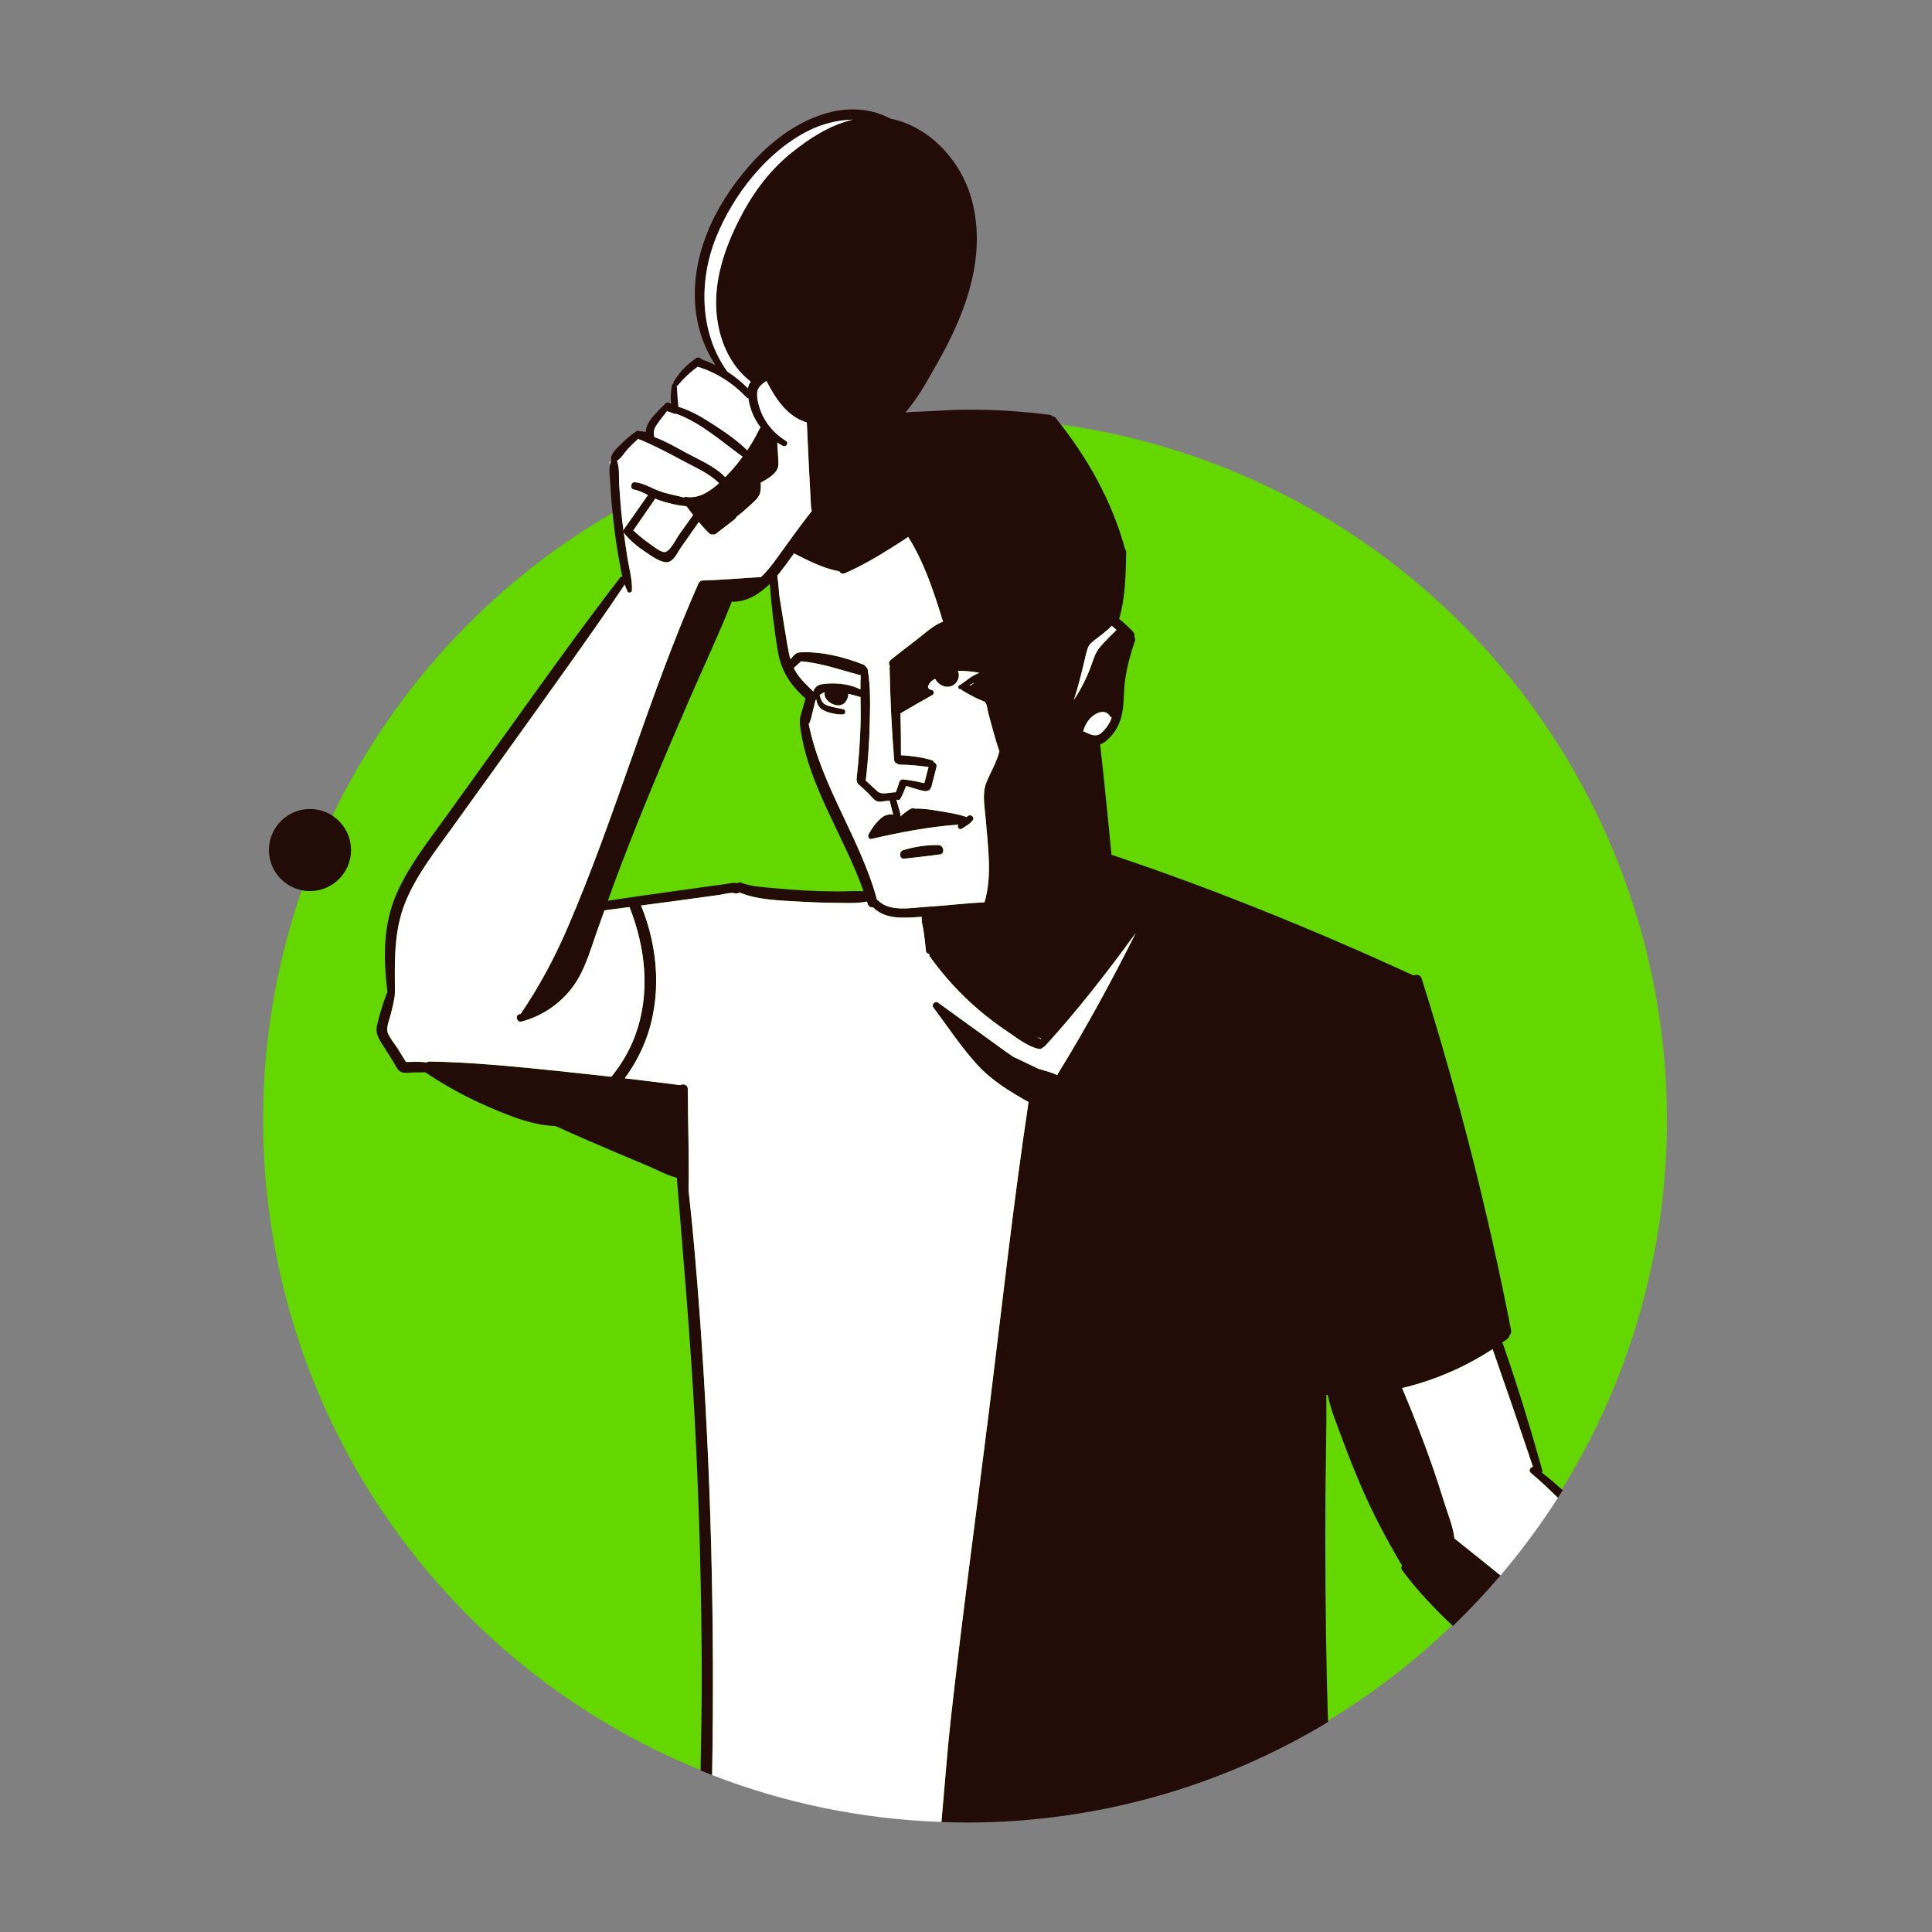 <?xml version="1.0" encoding="utf-8"?>
<!-- Generator: Adobe Illustrator 22.1.0, SVG Export Plug-In . SVG Version: 6.00 Build 0)  -->
<svg version="1.1" xmlns="http://www.w3.org/2000/svg" xmlns:xlink="http://www.w3.org/1999/xlink" x="0px" y="0px"
	 viewBox="22.366 337.079 100 100" enable-background="new 22.366 337.079 100 100" xml:space="preserve">
<rect x="22.366" y="337.079" width="100" height="100" fill="#808080" stroke="none"/>
<g id="background">
	
		<ellipse transform="matrix(0.707 -0.707 0.707 0.707 -258.168 166.887)" fill="#64D700" cx="72.366" cy="395.08" rx="36.336" ry="36.336"/>
</g>
<g id="pattern-1">
	<g>
		<path fill="none" d="M63.769,374.458c-0.021-0.197,0.053-0.382,0.107-0.576c0.061-0.217,0.122-0.435,0.183-0.652
			c-0.747-0.644-1.251-1.404-1.423-2.396c-0.2-1.154-0.333-2.319-0.423-3.486c-0.002-0.021,0.003-0.039,0.008-0.057
			c-0.54,0.532-1.231,0.965-1.978,0.93c-0.686,1.727-1.485,3.414-2.222,5.119c-1.378,3.189-2.734,6.386-3.937,9.645
			c-0.087,0.236-0.168,0.475-0.253,0.712c1.139-0.17,2.28-0.332,3.421-0.491c0.629-0.088,1.258-0.175,1.887-0.262
			c0.274-0.038,0.547-0.075,0.821-0.113c0.114-0.016,0.279-0.063,0.397-0.054c0.082,0.006,0.109,0.005,0.105,0.01
			c0.023-0.002,0.046,0.003,0.069,0.007c0.055-0.039,0.122-0.057,0.198-0.028c0.525,0.204,1.1,0.228,1.656,0.279
			c0.541,0.05,1.082,0.096,1.625,0.125c0.57,0.031,1.14,0.046,1.711,0.048c0.44,0.002,0.898-0.039,1.341-0.01
			c-1.027-2.919-2.945-5.571-3.3-8.686C63.76,374.499,63.764,374.478,63.769,374.458z"/>
		<path fill="none" d="M74.095,375.963c-0.003-0.006-0.007-0.01-0.01-0.017c-0.219-0.641-0.386-1.301-0.566-1.954
			c-0.037-0.135-0.061-0.448-0.151-0.549c-0.07-0.079-0.274-0.138-0.364-0.18c-0.285-0.133-0.565-0.285-0.834-0.449
			c-0.033-0.02-0.055-0.044-0.072-0.07c-0.002,0.001-0.004,0.002-0.006,0.003c-0.112,0.045-0.18-0.134-0.08-0.19
			c0.254-0.143,0.463-0.354,0.72-0.496c0.106-0.059,0.214-0.111,0.324-0.16c-0.371-0.056-0.763-0.115-1.117-0.092
			c0.094,0.155,0.061,0.385-0.029,0.528c-0.293,0.465-0.901,0.331-1.134-0.11c-0.003-0.006-0.003-0.011-0.005-0.016
			c-0.142,0.076-0.276,0.173-0.327,0.307c-0.009,0.023-0.025,0.034-0.04,0.046c-0.011,0.076-0.002,0.134,0.06,0.186
			c0.028,0.024,0.128,0.043,0.165,0.059c0.099,0.043,0.084,0.195,0,0.243c-0.545,0.307-1.085,0.617-1.625,0.933
			c-0.01,0.006-0.02,0.007-0.029,0.01c0.02,0.725,0.027,1.45,0.025,2.175c0.537,0.033,1.069,0.1,1.586,0.253
			c0.074,0.022,0.111,0.068,0.126,0.12c0.085,0.032,0.152,0.114,0.126,0.229c-0.059,0.259-0.13,0.516-0.197,0.774
			c-0.039,0.149-0.058,0.351-0.204,0.442c-0.148,0.092-0.359,0.006-0.507-0.031c-0.224-0.057-0.444-0.125-0.663-0.197
			c-0.083,0.216-0.173,0.431-0.279,0.637c-0.052,0.102-0.15,0.109-0.226,0.067c0.04,0.143,0.08,0.287,0.12,0.43
			c0.038,0.137,0.101,0.283,0.089,0.426c-0.001,0.008-0.006,0.012-0.008,0.019c0.001,0,0.001,0.001,0.002,0.001
			c0.093-0.079,0.187-0.157,0.286-0.229c0.116-0.085,0.246-0.201,0.396-0.197c0.024,0.001,0.046,0.01,0.066,0.02
			c0.435-0.014,0.871,0.058,1.299,0.13c0.463,0.077,0.94,0.15,1.385,0.305c0.031-0.026,0.06-0.053,0.094-0.071
			c0.138-0.075,0.333,0.086,0.23,0.23c-0.134,0.19-0.38,0.323-0.572,0.448c-0.131,0.086-0.279-0.109-0.168-0.215
			c-1.528,0.111-3.016,0.397-4.508,0.741c-0.121,0.028-0.188-0.084-0.163-0.174c-0.001-0.022,0.003-0.046,0.017-0.071
			c0.176-0.319,0.385-0.615,0.667-0.85c0.186-0.156,0.391-0.19,0.603-0.166c-0.025-0.082-0.044-0.168-0.065-0.25
			c-0.037-0.147-0.074-0.295-0.111-0.442c-0.003-0.011-0.001-0.019-0.001-0.029c-0.09,0.01-0.18,0.019-0.269,0.029
			c-0.137,0.016-0.291,0.052-0.421-0.009c-0.166-0.078-0.299-0.279-0.426-0.403c-0.167-0.164-0.34-0.321-0.516-0.475
			c-0.044-0.038-0.061-0.082-0.062-0.125c-0.018-0.034-0.029-0.073-0.024-0.123c0.104-0.936,0.176-1.875,0.205-2.816
			c0.015-0.479,0.004-0.96-0.003-1.44c-0.212-0.056-0.418-0.116-0.626-0.167c-0.019,0.323-0.209,0.628-0.576,0.597
			c-0.299-0.025-0.698-0.303-0.656-0.639c0.002-0.016,0.014-0.024,0.02-0.037c-0.1,0.024-0.19,0.073-0.274,0.147
			c0.029,0.118,0.067,0.233,0.131,0.337c0.083,0.135,0.206,0.182,0.353,0.227c0.245,0.076,0.497,0.105,0.745,0.169
			c0.152,0.039,0.116,0.267-0.036,0.269c-0.33,0.005-0.784-0.082-1.067-0.258c-0.185-0.115-0.267-0.317-0.306-0.525
			c-0.01,0.015-0.024,0.028-0.035,0.043c-0.058,0.237-0.117,0.473-0.175,0.71c-0.046,0.187-0.072,0.374-0.176,0.529
			c0.656,3.237,2.68,5.933,3.534,9.095c0.027,0.011,0.053,0.027,0.078,0.051c0.602,0.593,1.742,0.355,2.498,0.31
			c0.996-0.058,1.992-0.191,2.988-0.231c0.001-0.003,0-0.005,0.001-0.008c0.409-1.374,0.169-2.895,0.061-4.298
			c-0.046-0.603-0.201-1.291,0.026-1.87C73.633,377.042,73.945,376.56,74.095,375.963z M71.014,381.304
			c-0.61,0.087-1.231,0.148-1.843,0.221c-0.261,0.031-0.288-0.368-0.059-0.439c0.568-0.176,1.241-0.286,1.837-0.264
			C71.213,380.831,71.297,381.263,71.014,381.304z"/>
		<path fill="none" d="M73.56,410.081c0.661-5.32,1.243-10.658,2.044-15.959c-0.955-0.535-1.895-1.104-2.642-1.919
			c-0.844-0.922-1.546-1.989-2.292-2.99c-0.105-0.14,0.102-0.342,0.242-0.242c1.079,0.776,2.155,1.558,3.232,2.338
			c0.218,0.158,0.439,0.317,0.665,0.468l1.333,0.633c0.319,0.093,0.639,0.174,0.942,0.313c1.47-2.385,2.812-4.843,4.066-7.348
			c-1.467,2.021-3.005,3.997-4.685,5.841c-0.027,0.03-0.057,0.046-0.086,0.056c-0.058,0.071-0.152,0.117-0.253,0.097
			c-0.558-0.11-1.147-0.583-1.614-0.896c-0.513-0.343-1.008-0.716-1.477-1.116c-0.958-0.816-1.806-1.742-2.539-2.765
			c-0.033-0.046-0.038-0.094-0.029-0.14c-0.083-0.003-0.167-0.06-0.177-0.169c-0.03-0.325-0.065-0.651-0.113-0.974
			c-0.038-0.254-0.123-0.517-0.102-0.775c-0.048,0.003-0.097,0.006-0.145,0.009c-0.812,0.05-1.753,0.134-2.37-0.499
			c-0.115,0.016-0.239-0.033-0.282-0.178c-0.012-0.04-0.026-0.08-0.039-0.12c-0.539,0.107-1.136,0.066-1.68,0.063
			c-0.598-0.004-1.195-0.025-1.792-0.061c-1.017-0.062-2.173-0.077-3.129-0.477c-0.06,0.05-0.136,0.076-0.221,0.05
			c-0.233-0.071-0.571,0.044-0.81,0.077c-0.274,0.038-0.547,0.076-0.821,0.114c-0.575,0.08-1.149,0.158-1.724,0.236
			c-0.505,0.069-1.01,0.133-1.516,0.2c0.906,2.196,1.089,4.771,0.224,7.008c-0.267,0.69-0.628,1.342-1.068,1.936
			c0.959,0.113,1.918,0.23,2.875,0.354c0.146-0.089,0.389-0.025,0.389,0.199c0.007,1.748,0.075,3.497,0.04,5.245
			c0.247,2.188,0.427,4.384,0.587,6.581c0.574,7.88,0.771,15.786,0.633,23.685c3.701,1.437,7.694,2.283,11.867,2.427
			c0.166-1.797,0.292-3.599,0.493-5.394C72.179,420.68,72.901,415.383,73.56,410.081z"/>
		<path fill="none" d="M94.938,418.347c-0.059-0.079-0.046-0.163,0.002-0.227c-0.812-1.372-1.549-2.759-2.174-4.231
			c-0.32-0.752-0.622-1.511-0.903-2.278c-0.276-0.752-0.61-1.538-0.775-2.326c-0.023-0.001-0.046-0.002-0.069-0.004
			c0.018,1.727-0.035,3.456-0.046,5.183c-0.021,3.207,0.003,6.414,0.073,9.621c0.015,0.709,0.041,1.418,0.061,2.127
			c2.341-1.412,4.503-3.085,6.461-4.971C96.613,420.342,95.712,419.388,94.938,418.347z"/>
		<path fill="none" d="M79.338,370.526c0.258-0.29,0.535-0.572,0.817-0.842c-0.079-0.074-0.16-0.146-0.243-0.217
			c-0.277,0.297-0.635,0.537-0.949,0.79c-0.206,0.166-0.269,0.265-0.345,0.525c-0.052,0.178-0.086,0.362-0.129,0.542
			c-0.161,0.67-0.326,1.332-0.54,1.984c0.399-0.59,0.716-1.249,0.944-1.911C79.005,371.07,79.106,370.788,79.338,370.526z"/>
		<path fill="none" d="M79.802,374.474c0.045-0.081,0.073-0.164,0.104-0.247c-0.032-0.017-0.062-0.041-0.086-0.079
			c-0.25-0.387-0.714-0.189-0.979,0.068c-0.208,0.2-0.332,0.451-0.411,0.721c0,0,0.001,0,0.001,0.001
			c0.015,0.004,0.03,0.003,0.046,0.01c0.317,0.14,0.62,0.323,0.914,0.054C79.558,374.849,79.693,374.671,79.802,374.474z"/>
		<path fill="none" d="M101.593,413.31c-0.124-0.105-0.015-0.296,0.117-0.309c-0.679-2.035-1.381-4.065-2.087-6.09
			c-1.434,0.936-3.024,1.622-4.684,2.014c0.538,1.271,1.042,2.556,1.501,3.857c0.244,0.691,0.471,1.388,0.688,2.088
			c0.181,0.584,0.452,1.224,0.52,1.842c0.798,0.632,1.59,1.273,2.383,1.911c1.079-1.267,2.071-2.609,2.971-4.017
			C102.548,414.156,102.08,413.722,101.593,413.31z"/>
		<path fill="none" d="M76.036,390.74c0.062,0.042,0.135,0.075,0.192,0.12c0.026-0.032,0.051-0.065,0.077-0.097l-0.062,0.071
			C76.243,390.835,76.156,390.796,76.036,390.74z"/>
		<path fill="none" d="M72.596,372.561l0.224-0.159c-0.091,0.046-0.182,0.091-0.274,0.136
			C72.563,372.546,72.579,372.554,72.596,372.561z"/>
		<path fill="none" d="M60.009,356.312c0.388,0.245,0.743,0.54,1.073,0.869c0.001-0.006,0-0.012,0-0.018
			c0.015-0.123,0.071-0.229,0.145-0.327c-1.097-0.849-1.653-2.181-1.773-3.548c-0.145-1.647,0.393-3.279,1.119-4.736
			c0.684-1.372,1.549-2.587,2.747-3.556c0.936-0.757,2.002-1.443,3.183-1.726c-0.783,0.023-1.562,0.214-2.268,0.565
			c-2.168,1.078-3.921,3.328-4.81,5.546c-0.888,2.218-0.855,4.919,0.576,6.914C60.005,356.3,60.006,356.306,60.009,356.312z"/>
		<path fill="none" d="M58.219,363.11c-0.003,0-0.005,0.001-0.008,0.001c0.011,0.013,0.023,0.026,0.034,0.039L58.219,363.11z"/>
		<path fill="none" d="M54.671,364.457c0.41-0.576,0.814-1.158,1.22-1.737c0.005-0.007,0.011-0.01,0.016-0.016
			c-0.237-0.122-0.476-0.24-0.732-0.287c-0.214-0.039-0.163-0.4,0.051-0.379c0.452,0.045,0.811,0.284,1.228,0.442
			c0.425,0.161,0.869,0.233,1.306,0.345c0.03-0.022,0.069-0.033,0.114-0.026c0.641,0.101,1.219-0.265,1.708-0.71
			c-0.526-0.529-1.28-0.84-1.926-1.191c-0.697-0.378-1.39-0.739-2.119-1.048c-0.012-0.003-0.026-0.004-0.038-0.007
			c-0.036-0.01-0.063-0.03-0.087-0.053c-0.002-0.001-0.004-0.002-0.006-0.004c-0.186,0.171-0.372,0.343-0.542,0.529
			c-0.176,0.192-0.341,0.477-0.563,0.617c0.144,0.37,0.092,0.894,0.114,1.246c0.038,0.593,0.083,1.186,0.149,1.777
			c0.023,0.208,0.052,0.415,0.08,0.623C54.639,364.538,54.644,364.495,54.671,364.457z"/>
		<path fill="none" d="M57.88,360.516c0.68,0.369,1.48,0.693,2.023,1.262c0.12-0.125,0.236-0.249,0.341-0.365
			c0.2-0.221,0.384-0.455,0.56-0.695c-1.1-0.792-2.157-1.761-3.444-2.224c-0.032,0.011-0.065,0.015-0.097,0.003
			c-0.122-0.048-0.248-0.104-0.376-0.133c-0.168,0.224-0.349,0.442-0.508,0.671c-0.092,0.132-0.174,0.276-0.172,0.442
			c0.001,0.077,0.018,0.15,0.029,0.225C56.809,359.912,57.351,360.228,57.88,360.516z"/>
		<path fill="none" d="M56.475,362.968c-0.068-0.024-0.135-0.056-0.201-0.086c-0.006,0.017-0.01,0.033-0.021,0.05
			c-0.369,0.533-0.74,1.066-1.106,1.601c0.248,0.225,0.497,0.447,0.775,0.639c0.185,0.127,0.617,0.489,0.838,0.482
			c0.281-0.008,0.583-0.654,0.739-0.875c0.247-0.348,0.492-0.697,0.743-1.042c-0.118-0.151-0.234-0.303-0.347-0.456
			C57.417,363.239,56.927,363.126,56.475,362.968z"/>
		<path fill="none" d="M54.953,384.028c-0.433,0.057-0.865,0.117-1.299,0.172c-0.151,0.425-0.308,0.849-0.454,1.276
			c-0.251,0.734-0.483,1.482-0.856,2.166c-0.619,1.135-1.73,1.987-2.982,2.314c-0.25,0.065-0.356-0.325-0.106-0.385
			c0.023-0.005,0.043-0.013,0.066-0.019c0.948-1.395,1.735-2.862,2.404-4.411c2.531-5.855,4.212-12.037,6.797-17.871
			c0.017-0.039,0.041-0.063,0.068-0.081c0.027-0.034,0.069-0.058,0.128-0.06c1.017-0.031,2.024-0.124,3.037-0.18
			c0.311-0.293,0.575-0.634,0.824-0.98c0.595-0.826,1.183-1.651,1.812-2.451c-0.023-0.037-0.039-0.079-0.042-0.131
			c-0.082-1.479-0.16-2.957-0.22-4.438c0,0,0,0,0,0c-1.034-0.31-1.62-1.244-2.093-2.153c-0.23,0.158-0.459,0.336-0.478,0.597
			c-0.023,0.315,0.061,0.649,0.172,0.943c0.243,0.648,0.721,1.207,1.312,1.563c0.17,0.103,0.021,0.344-0.153,0.263
			c-0.105-0.049-0.196-0.115-0.293-0.174c0.015,0.211,0.032,0.421,0.039,0.633c0.007,0.21,0.06,0.499-0.02,0.704
			c-0.125,0.322-0.568,0.572-0.878,0.742c0.016,0.173,0.014,0.34-0.019,0.49c-0.058,0.265-0.261,0.432-0.452,0.609
			c-0.24,0.221-0.479,0.438-0.741,0.633c-0.006,0.005-0.012,0.005-0.018,0.009c-0.041,0.098-0.124,0.16-0.243,0.253
			c-0.285,0.221-0.572,0.44-0.857,0.659c-0.044,0.034-0.092,0.034-0.134,0.017c-0.06,0.023-0.13,0.017-0.193-0.044
			c-0.191-0.186-0.37-0.386-0.544-0.592c-0.305,0.442-0.616,0.879-0.924,1.318c-0.171,0.245-0.383,0.758-0.737,0.764
			c-0.352,0.005-0.8-0.334-1.08-0.518c-0.4-0.262-0.783-0.573-1.089-0.941c-0.027-0.033-0.049-0.075-0.058-0.119
			c0.058,0.435,0.121,0.869,0.187,1.303c0.085,0.56,0.265,1.16,0.241,1.728c-0.005,0.114-0.168,0.173-0.227,0.061
			c-0.059-0.112-0.105-0.234-0.147-0.357c-1.022,1.525-2.085,3.023-3.149,4.519c-1.925,2.707-3.868,5.4-5.807,8.097
			c-0.875,1.217-1.832,2.432-2.401,3.833c-0.611,1.506-0.543,3.098-0.538,4.691c0,0.026-0.006,0.046-0.012,0.066
			c0.006,0.029,0.008,0.062,0.002,0.098c-0.054,0.332-0.131,0.655-0.215,0.98c-0.069,0.268-0.244,0.663-0.139,0.928
			c0.114,0.286,0.364,0.573,0.529,0.836c0.138,0.22,0.274,0.44,0.408,0.662c0.347-0.003,0.723-0.03,1.069,0.024
			c0.007,0,0.014-0.003,0.021-0.002c0.023-0.028,0.058-0.046,0.109-0.046c2.179,0.033,4.357,0.255,6.525,0.474
			c0.198,0.02,0.396,0.044,0.594,0.064c0.121,0.013,0.24,0.026,0.358,0.039c0.651,0.069,1.303,0.137,1.953,0.212
			c0.522-0.637,0.947-1.357,1.232-2.13c0.802-2.178,0.547-4.514-0.284-6.638C54.953,384.039,54.955,384.033,54.953,384.028z"/>
		<path fill="none" d="M63.59,371.53c-0.045,0.041-0.091,0.081-0.136,0.122c0.039,0.081,0.077,0.162,0.127,0.24
			c0.241,0.376,0.572,0.669,0.883,0.983c0.03-0.089,0.066-0.176,0.141-0.242c0.177-0.155,0.451-0.165,0.673-0.176
			c0.539-0.027,1.134,0.057,1.624,0.306c-0.001-0.246,0.003-0.491,0.013-0.736c-0.012-0.002-0.022,0.001-0.034-0.003
			c-1.018-0.27-1.997-0.627-3.055-0.714C63.752,371.388,63.668,371.46,63.59,371.53z"/>
		<path fill="none" d="M65.808,366.645c-0.011,0-0.022,0.003-0.034,0c-0.788-0.142-1.595-0.555-2.31-0.921
			c-0.252,0.357-0.508,0.71-0.777,1.051c-0.027,0.034-0.059,0.069-0.087,0.103c0.047,0.325,0.079,0.656,0.099,0.989
			c0.138,0.87,0.275,1.74,0.424,2.608c0.042,0.247,0.088,0.492,0.157,0.729c0.1-0.111,0.195-0.244,0.324-0.32
			c0.033-0.019,0.066-0.026,0.099-0.028c0.018-0.005,0.033-0.012,0.054-0.013c1.115-0.06,2.242,0.224,3.279,0.623
			c0.079,0.031,0.131,0.083,0.162,0.144c0.039,0.019,0.07,0.054,0.08,0.112c0.159,0.911,0.129,1.869,0.108,2.79
			c-0.022,0.969-0.088,1.935-0.198,2.897c-0.003,0.023-0.012,0.041-0.019,0.06c0.211,0.189,0.41,0.39,0.624,0.573
			c0.236,0.201,0.631,0.036,0.937,0.043c0.071-0.169,0.132-0.34,0.18-0.518c0.018-0.067,0.075-0.127,0.143-0.143
			c0.009-0.002,0.018-0.004,0.027-0.006c0.036-0.008,0.072-0.002,0.106,0.013c0.014-0.001,0.028-0.004,0.043-0.001
			c0.194,0.028,0.386,0.058,0.578,0.097c0.095,0.019,0.191,0.04,0.286,0.062c0.026,0.006,0.082,0.011,0.118,0.02
			c0.008-0.054,0.043-0.147,0.049-0.173c0.023-0.092,0.046-0.184,0.069-0.277c0.032-0.128,0.065-0.255,0.099-0.382
			c-0.492-0.066-0.983-0.12-1.481-0.122c-0.067,0-0.117-0.026-0.155-0.062c-0.07-0.016-0.133-0.07-0.141-0.163
			c-0.131-1.59-0.206-3.187-0.239-4.782c-0.001-0.037,0.006-0.07,0.017-0.097c-0.066-0.101-0.071-0.23,0.055-0.33
			c0.426-0.339,0.855-0.673,1.289-1.002c0.398-0.301,0.818-0.707,1.276-0.911c0.043-0.019,0.087-0.033,0.132-0.045
			c-0.461-1.504-0.964-3.057-1.805-4.393c-0.327,0.221-0.662,0.43-0.986,0.634c-0.741,0.466-1.499,0.896-2.301,1.247
			C65.963,366.81,65.85,366.74,65.808,366.645z"/>
		<path fill="none" d="M57.479,358.133c0.649,0.198,1.241,0.549,1.811,0.92c0.602,0.391,1.234,0.821,1.753,1.334
			c0.239-0.357,0.452-0.732,0.642-1.119c0.014-0.028,0.031-0.048,0.05-0.064c-0.183-0.245-0.343-0.511-0.453-0.809
			c-0.079-0.213-0.145-0.459-0.181-0.705c-0.038-0.005-0.077-0.019-0.111-0.055c-0.695-0.732-1.545-1.275-2.511-1.571
			c-0.115,0.083-0.227,0.169-0.335,0.261c-0.245,0.208-0.475,0.438-0.678,0.687c-0.02,0.025-0.045,0.036-0.07,0.041
			c0.027,0.213,0.028,0.427,0.044,0.641C57.45,357.841,57.477,357.987,57.479,358.133z"/>
		<path fill="#230B07" d="M70.948,380.821c-0.596-0.022-1.269,0.089-1.837,0.264c-0.228,0.071-0.201,0.47,0.059,0.439
			c0.613-0.073,1.233-0.133,1.843-0.221C71.297,381.263,71.213,380.831,70.948,380.821z"/>
		<path fill="#230B07" d="M102.188,413.159c-0.61-2.182-1.272-4.336-2.015-6.478c-0.014-0.042-0.036-0.075-0.061-0.104
			c0.091-0.064,0.182-0.127,0.271-0.193c0.071-0.053,0.107-0.123,0.12-0.194c0.06-0.065,0.097-0.153,0.076-0.262
			c-1.199-6.145-2.743-12.219-4.625-18.19c-0.067-0.211-0.286-0.244-0.438-0.166c-0.013-0.009-0.022-0.021-0.039-0.029
			c-5.073-2.326-10.257-4.438-15.549-6.211c-0.011-0.004-0.02-0.002-0.031-0.004c-0.044-0.459-0.089-0.918-0.134-1.378
			c-0.142-1.448-0.289-2.896-0.456-4.342c0.091-0.03,0.183-0.075,0.279-0.153c0.399-0.321,0.684-0.761,0.816-1.256
			c0.167-0.627,0.109-1.302,0.203-1.943c0.1-0.689,0.282-1.364,0.51-2.021c0.026-0.076,0.003-0.134-0.04-0.172
			c0.032-0.098,0.012-0.203-0.061-0.281c-0.224-0.242-0.466-0.463-0.722-0.67c0.327-1.09,0.342-2.321,0.366-3.443
			c0.001-0.066-0.022-0.115-0.054-0.154c-0.677-2.497-1.978-4.804-3.599-6.807c-0.048-0.06-0.105-0.083-0.161-0.082
			c-0.041-0.039-0.094-0.07-0.17-0.08c-1.391-0.172-2.785-0.271-4.187-0.263c-0.701,0.004-1.399,0.04-2.099,0.084
			c-0.387,0.024-0.772,0.021-1.153,0.059c0.654-0.754,1.151-1.68,1.628-2.516c1.456-2.547,2.595-5.513,1.807-8.471
			c-0.534-2.003-2.167-3.811-4.21-4.219c-2.472-1.295-5.259,0.245-6.988,2.086c-1.83,1.948-3.227,4.514-3.138,7.251
			c0.04,1.243,0.396,2.397,1.062,3.418c-0.233-0.114-0.474-0.214-0.721-0.302c-0.072-0.135-0.312-0.116-0.375,0.049
			c0.035-0.093-0.1,0.04-0.113,0.05c-0.053,0.041-0.106,0.082-0.157,0.125c-0.105,0.088-0.203,0.182-0.297,0.281
			c-0.19,0.201-0.349,0.424-0.495,0.658c-0.021,0.034-0.024,0.069-0.015,0.102c-0.033,0.01-0.062,0.031-0.073,0.079
			c-0.061,0.282-0.091,0.647-0.041,0.967c-0.001-0.001-0.003-0.002-0.005-0.003c-0.111-0.094-0.28-0.087-0.358,0.046
			c-0.007,0.012-0.007,0.026-0.011,0.039c-0.027,0.006-0.054,0.018-0.076,0.042c-0.283,0.305-0.665,0.639-0.813,1.039
			c-0.034,0.093-0.054,0.194-0.058,0.293c-0.053-0.016-0.106-0.027-0.159-0.033c-0.022-0.006-0.045-0.009-0.068-0.008
			c-0.001,0-0.001,0-0.002,0c0,0,0,0,0,0c-0.013,0-0.025,0-0.038,0.003c-0.008,0.002-0.015,0.003-0.023,0.005
			c-0.004,0.001-0.007,0.003-0.011,0.005c-0.052-0.042-0.122-0.057-0.189-0.01c-0.263,0.186-0.507,0.388-0.737,0.614
			c-0.2,0.197-0.497,0.449-0.565,0.728c-0.01,0.043-0.004,0.083,0.011,0.118c-0.169,0.377-0.067,0.944-0.048,1.318
			c0.033,0.647,0.093,1.294,0.167,1.938c0.07,0.61,0.151,1.221,0.265,1.824c0.057,0.306,0.108,0.636,0.182,0.957
			c-0.034,0.007-0.068,0.023-0.094,0.057c-2.093,2.709-4.078,5.504-6.076,8.284c-0.993,1.382-1.987,2.764-2.98,4.146
			c-0.9,1.252-1.883,2.491-2.512,3.91c-0.73,1.648-0.706,3.392-0.49,5.148c-0.019,0.022-0.035,0.048-0.047,0.08
			c-0.199,0.524-0.365,1.077-0.492,1.624c-0.112,0.482,0.153,0.788,0.4,1.185c0.151,0.243,0.304,0.485,0.457,0.727
			c0.104,0.163,0.198,0.42,0.384,0.504c0.197,0.089,0.534,0.02,0.749,0.02c0.17,0,0.339,0.006,0.506-0.006
			c1.048,0.707,2.148,1.309,3.311,1.807c1.067,0.457,2.251,0.944,3.433,0.977c1.034,0.474,2.077,0.922,3.124,1.365
			c0.559,0.236,1.117,0.472,1.676,0.708c0.473,0.2,0.974,0.478,1.477,0.605c0.346,4.27,0.723,8.533,0.943,12.812
			c0.222,4.327,0.338,8.659,0.346,12.992c0.003,1.625-0.033,3.25-0.06,4.875c0.198,0.081,0.397,0.158,0.597,0.235
			c0.138-7.9-0.059-15.805-0.633-23.685c-0.16-2.196-0.34-4.392-0.587-6.581c0.035-1.747-0.033-3.496-0.04-5.245
			c-0.001-0.224-0.243-0.288-0.389-0.199c-0.958-0.125-1.916-0.241-2.875-0.354c0.44-0.594,0.802-1.246,1.068-1.936
			c0.864-2.237,0.681-4.811-0.224-7.008c0.505-0.067,1.011-0.131,1.516-0.2c0.575-0.078,1.15-0.156,1.724-0.236
			c0.273-0.038,0.547-0.076,0.821-0.114c0.239-0.033,0.577-0.148,0.81-0.077c0.085,0.026,0.161-0.001,0.221-0.05
			c0.956,0.4,2.112,0.415,3.129,0.477c0.597,0.036,1.194,0.057,1.792,0.061c0.544,0.004,1.141,0.044,1.68-0.063
			c0.012,0.04,0.027,0.08,0.039,0.12c0.043,0.145,0.167,0.194,0.282,0.178c0.616,0.633,1.557,0.549,2.37,0.499
			c0.048-0.003,0.097-0.006,0.145-0.009c-0.021,0.257,0.064,0.52,0.102,0.775c0.049,0.323,0.084,0.649,0.113,0.974
			c0.01,0.11,0.094,0.166,0.177,0.169c-0.009,0.046-0.004,0.094,0.029,0.14c0.733,1.022,1.581,1.948,2.539,2.765
			c0.47,0.4,0.964,0.773,1.477,1.116c0.467,0.312,1.056,0.786,1.614,0.896c0.101,0.02,0.195-0.026,0.253-0.097
			c0.029-0.01,0.059-0.026,0.086-0.056c1.68-1.844,3.218-3.82,4.685-5.841c-1.254,2.504-2.596,4.963-4.066,7.348
			c-0.303-0.139-0.623-0.221-0.942-0.313l-1.333-0.633c-0.226-0.151-0.447-0.31-0.665-0.468c-1.077-0.78-2.152-1.562-3.232-2.338
			c-0.14-0.101-0.346,0.102-0.242,0.242c0.746,1.001,1.448,2.068,2.292,2.99c0.747,0.815,1.686,1.384,2.642,1.919
			c-0.8,5.301-1.382,10.639-2.044,15.959c-0.659,5.301-1.381,10.599-1.973,15.908c-0.2,1.795-0.326,3.596-0.493,5.394
			c0.423,0.015,0.845,0.032,1.272,0.032c6.857,0,13.269-1.902,18.741-5.203c-0.02-0.709-0.046-1.418-0.061-2.127
			c-0.07-3.206-0.094-6.414-0.073-9.621c0.011-1.727,0.064-3.456,0.046-5.183c0.023,0.001,0.046,0.003,0.069,0.004
			c0.165,0.788,0.498,1.574,0.775,2.326c0.282,0.767,0.584,1.526,0.903,2.278c0.626,1.472,1.362,2.859,2.174,4.231
			c-0.048,0.064-0.061,0.148-0.002,0.227c0.774,1.041,1.675,1.994,2.63,2.894c0.864-0.832,1.686-1.705,2.464-2.619
			c-0.793-0.638-1.585-1.279-2.383-1.911c-0.068-0.618-0.339-1.258-0.52-1.842c-0.217-0.7-0.444-1.397-0.688-2.088
			c-0.459-1.302-0.963-2.586-1.501-3.857c1.66-0.391,3.25-1.078,4.684-2.014c0.706,2.025,1.409,4.055,2.087,6.09
			c-0.132,0.013-0.242,0.204-0.117,0.309c0.486,0.412,0.954,0.846,1.409,1.296c0.084-0.131,0.17-0.261,0.253-0.394
			c-0.354-0.308-0.706-0.617-1.083-0.906C102.195,413.267,102.204,413.217,102.188,413.159z M68.389,365.508
			c0.324-0.204,0.659-0.413,0.986-0.634c0.841,1.336,1.344,2.888,1.805,4.393c-0.045,0.012-0.089,0.026-0.132,0.045
			c-0.458,0.204-0.878,0.609-1.276,0.911c-0.434,0.328-0.863,0.662-1.289,1.002c-0.125,0.1-0.12,0.229-0.055,0.33
			c-0.011,0.028-0.018,0.06-0.017,0.097c0.034,1.595,0.108,3.192,0.239,4.782c0.008,0.093,0.071,0.147,0.141,0.163
			c0.039,0.036,0.088,0.062,0.155,0.062c0.498,0.002,0.988,0.056,1.481,0.122c-0.034,0.127-0.067,0.254-0.099,0.382
			c-0.023,0.092-0.046,0.184-0.069,0.277c-0.006,0.025-0.041,0.118-0.049,0.173c-0.037-0.009-0.093-0.014-0.118-0.02
			c-0.095-0.022-0.19-0.043-0.286-0.062c-0.192-0.039-0.384-0.07-0.578-0.097c-0.016-0.002-0.029,0-0.043,0.001
			c-0.033-0.014-0.07-0.021-0.106-0.013c-0.009,0.002-0.018,0.004-0.027,0.006c-0.068,0.016-0.125,0.076-0.143,0.143
			c-0.048,0.178-0.109,0.349-0.18,0.518c-0.306-0.007-0.701,0.158-0.937-0.043c-0.214-0.183-0.414-0.385-0.624-0.573
			c0.007-0.02,0.017-0.037,0.019-0.06c0.109-0.963,0.176-1.929,0.198-2.897c0.021-0.921,0.051-1.88-0.108-2.79
			c-0.01-0.058-0.041-0.093-0.08-0.112c-0.031-0.06-0.083-0.113-0.162-0.144c-1.037-0.398-2.164-0.683-3.279-0.623
			c-0.021,0.001-0.036,0.008-0.054,0.013c-0.033,0.002-0.066,0.009-0.099,0.028c-0.129,0.076-0.224,0.209-0.324,0.32
			c-0.069-0.237-0.115-0.482-0.157-0.729c-0.149-0.868-0.285-1.739-0.424-2.608c-0.02-0.334-0.051-0.664-0.099-0.989
			c0.029-0.035,0.06-0.069,0.087-0.103c0.269-0.341,0.526-0.694,0.777-1.051c0.715,0.366,1.523,0.778,2.31,0.921
			c0.012,0.002,0.022-0.001,0.034,0c0.042,0.095,0.155,0.165,0.28,0.111C66.89,366.404,67.648,365.974,68.389,365.508z
			 M66.915,372.026c-0.009,0.245-0.014,0.49-0.013,0.736c-0.491-0.249-1.085-0.333-1.624-0.306
			c-0.222,0.011-0.495,0.021-0.673,0.176c-0.076,0.066-0.111,0.153-0.141,0.242c-0.311-0.314-0.642-0.607-0.883-0.983
			c-0.05-0.077-0.088-0.159-0.127-0.24c0.045-0.041,0.091-0.081,0.136-0.122c0.078-0.07,0.162-0.142,0.236-0.22
			c1.058,0.087,2.036,0.444,3.055,0.714C66.893,372.027,66.903,372.024,66.915,372.026z M59.426,349.381
			c0.888-2.218,2.642-4.468,4.81-5.546c0.707-0.351,1.486-0.543,2.268-0.565c-1.181,0.283-2.247,0.969-3.183,1.726
			c-1.198,0.969-2.063,2.184-2.747,3.556c-0.726,1.456-1.264,3.088-1.119,4.736c0.12,1.367,0.676,2.699,1.773,3.548
			c-0.075,0.097-0.13,0.204-0.145,0.327c-0.001,0.006,0,0.012,0,0.018c-0.33-0.329-0.685-0.624-1.073-0.869
			c-0.003-0.006-0.003-0.012-0.007-0.017C58.57,354.3,58.537,351.599,59.426,349.381z M57.465,357.011
			c0.203-0.249,0.433-0.479,0.678-0.687c0.108-0.092,0.22-0.177,0.335-0.261c0.966,0.296,1.816,0.839,2.511,1.571
			c0.034,0.036,0.073,0.051,0.111,0.055c0.036,0.246,0.103,0.491,0.181,0.705c0.11,0.298,0.27,0.564,0.453,0.809
			c-0.019,0.016-0.036,0.037-0.05,0.064c-0.189,0.387-0.403,0.762-0.642,1.119c-0.519-0.513-1.151-0.943-1.753-1.334
			c-0.57-0.37-1.163-0.722-1.811-0.92c-0.002-0.146-0.029-0.292-0.04-0.439c-0.016-0.214-0.018-0.428-0.044-0.641
			C57.42,357.048,57.445,357.036,57.465,357.011z M56.379,359.035c0.159-0.229,0.34-0.447,0.508-0.671
			c0.128,0.029,0.254,0.085,0.376,0.133c0.032,0.013,0.065,0.008,0.097-0.003c1.287,0.463,2.344,1.432,3.444,2.224
			c-0.176,0.239-0.359,0.473-0.56,0.695c-0.105,0.116-0.221,0.241-0.341,0.365c-0.543-0.57-1.343-0.893-2.023-1.262
			c-0.53-0.288-1.071-0.604-1.645-0.814c-0.011-0.075-0.028-0.149-0.029-0.225C56.206,359.311,56.287,359.167,56.379,359.035z
			 M54.564,363.957c-0.066-0.591-0.111-1.183-0.149-1.777c-0.022-0.352,0.03-0.876-0.114-1.246c0.222-0.14,0.388-0.426,0.563-0.617
			c0.171-0.186,0.356-0.359,0.542-0.529c0.002,0.001,0.004,0.003,0.006,0.004c0.024,0.023,0.052,0.043,0.087,0.053
			c0.012,0.004,0.025,0.005,0.038,0.007c0.729,0.309,1.422,0.67,2.119,1.048c0.646,0.351,1.4,0.662,1.926,1.191
			c-0.489,0.445-1.067,0.81-1.708,0.71c-0.045-0.007-0.084,0.005-0.114,0.026c-0.436-0.112-0.88-0.185-1.306-0.345
			c-0.417-0.158-0.776-0.397-1.228-0.442c-0.215-0.021-0.265,0.34-0.051,0.379c0.256,0.047,0.494,0.165,0.732,0.287
			c-0.005,0.006-0.012,0.009-0.016,0.016c-0.406,0.579-0.81,1.16-1.22,1.737c-0.027,0.037-0.032,0.08-0.027,0.123
			C54.616,364.373,54.587,364.165,54.564,363.957z M58.211,363.111c0.003,0,0.005-0.001,0.008-0.001l0.026,0.041
			C58.234,363.137,58.222,363.124,58.211,363.111z M58.242,363.737c-0.251,0.345-0.496,0.694-0.743,1.042
			c-0.157,0.22-0.459,0.866-0.739,0.875c-0.221,0.007-0.654-0.355-0.838-0.482c-0.278-0.191-0.527-0.413-0.775-0.639
			c0.366-0.535,0.737-1.068,1.106-1.601c0.012-0.017,0.015-0.034,0.021-0.05c0.067,0.03,0.133,0.062,0.201,0.086
			c0.452,0.158,0.942,0.271,1.42,0.313C58.008,363.434,58.124,363.586,58.242,363.737z M55.239,390.683
			c-0.285,0.773-0.71,1.492-1.232,2.13c-0.651-0.074-1.302-0.143-1.953-0.212c-0.118-0.013-0.237-0.026-0.358-0.039
			c-0.198-0.021-0.396-0.044-0.594-0.064c-2.167-0.218-4.345-0.441-6.525-0.474c-0.051-0.001-0.086,0.018-0.109,0.046
			c-0.007-0.001-0.014,0.002-0.021,0.002c-0.346-0.054-0.721-0.027-1.069-0.024c-0.134-0.222-0.27-0.443-0.408-0.662
			c-0.165-0.263-0.415-0.549-0.529-0.836c-0.106-0.265,0.069-0.66,0.139-0.928c0.084-0.326,0.161-0.648,0.215-0.98
			c0.006-0.036,0.004-0.068-0.002-0.098c0.006-0.02,0.012-0.041,0.012-0.066c-0.005-1.592-0.073-3.185,0.538-4.691
			c0.568-1.401,1.525-2.615,2.401-3.833c1.939-2.697,3.883-5.39,5.807-8.097c1.064-1.496,2.128-2.993,3.149-4.519
			c0.043,0.123,0.089,0.244,0.147,0.357c0.059,0.112,0.222,0.053,0.227-0.061c0.024-0.568-0.156-1.167-0.241-1.728
			c-0.066-0.434-0.129-0.868-0.187-1.303c0.01,0.044,0.031,0.086,0.058,0.119c0.306,0.368,0.689,0.679,1.089,0.941
			c0.28,0.184,0.728,0.523,1.08,0.518c0.355-0.006,0.566-0.519,0.737-0.764c0.308-0.439,0.619-0.876,0.924-1.318
			c0.174,0.206,0.353,0.406,0.544,0.592c0.062,0.061,0.133,0.067,0.193,0.044c0.043,0.017,0.09,0.017,0.134-0.017
			c0.286-0.22,0.572-0.438,0.857-0.659c0.119-0.092,0.201-0.154,0.243-0.253c0.006-0.003,0.012-0.004,0.018-0.009
			c0.261-0.195,0.501-0.412,0.741-0.633c0.192-0.177,0.394-0.343,0.452-0.609c0.033-0.15,0.035-0.317,0.019-0.49
			c0.31-0.17,0.753-0.419,0.878-0.742c0.079-0.205,0.026-0.495,0.02-0.704c-0.007-0.211-0.024-0.422-0.039-0.633
			c0.097,0.059,0.188,0.125,0.293,0.174c0.175,0.082,0.324-0.16,0.153-0.263c-0.591-0.357-1.069-0.915-1.312-1.563
			c-0.11-0.293-0.194-0.627-0.172-0.943c0.019-0.261,0.248-0.439,0.478-0.597c0.473,0.91,1.059,1.843,2.093,2.153c0,0,0,0,0,0
			c0.06,1.48,0.138,2.958,0.22,4.438c0.003,0.052,0.02,0.094,0.042,0.131c-0.629,0.799-1.218,1.625-1.812,2.451
			c-0.248,0.345-0.513,0.686-0.824,0.98c-1.013,0.056-2.021,0.149-3.037,0.18c-0.059,0.002-0.101,0.026-0.128,0.06
			c-0.027,0.018-0.051,0.043-0.068,0.081c-2.585,5.833-4.265,12.016-6.797,17.871c-0.67,1.549-1.457,3.017-2.404,4.411
			c-0.022,0.006-0.043,0.014-0.066,0.019c-0.25,0.06-0.144,0.451,0.106,0.385c1.252-0.327,2.363-1.178,2.982-2.314
			c0.373-0.683,0.605-1.432,0.856-2.166c0.146-0.427,0.302-0.85,0.454-1.276c0.433-0.055,0.866-0.115,1.299-0.172
			c0.002,0.006,0,0.011,0.003,0.017C55.786,386.169,56.041,388.505,55.239,390.683z M65.722,383.219
			c-0.571-0.002-1.141-0.017-1.711-0.048c-0.543-0.029-1.084-0.075-1.625-0.125c-0.556-0.051-1.131-0.075-1.656-0.279
			c-0.075-0.029-0.143-0.012-0.198,0.028c-0.023-0.004-0.046-0.009-0.069-0.007c0.004-0.005-0.023-0.004-0.105-0.01
			c-0.118-0.009-0.283,0.039-0.397,0.054c-0.274,0.038-0.547,0.075-0.821,0.113c-0.629,0.086-1.258,0.174-1.887,0.262
			c-1.141,0.159-2.281,0.321-3.421,0.491c0.086-0.237,0.166-0.476,0.253-0.712c1.203-3.26,2.559-6.457,3.937-9.645
			c0.737-1.706,1.535-3.392,2.222-5.119c0.747,0.035,1.438-0.398,1.978-0.93c-0.005,0.018-0.01,0.036-0.008,0.057
			c0.09,1.167,0.223,2.333,0.423,3.486c0.172,0.992,0.675,1.752,1.423,2.396c-0.061,0.217-0.122,0.435-0.183,0.652
			c-0.055,0.194-0.129,0.379-0.107,0.576c-0.005,0.02-0.009,0.041-0.007,0.065c0.355,3.116,2.273,5.768,3.3,8.686
			C66.619,383.18,66.162,383.221,65.722,383.219z M73.387,379.477c0.108,1.403,0.347,2.924-0.061,4.298
			c-0.001,0.003,0,0.005-0.001,0.008c-0.996,0.04-1.992,0.172-2.988,0.231c-0.757,0.044-1.896,0.282-2.498-0.31
			c-0.025-0.024-0.051-0.041-0.078-0.051c-0.854-3.163-2.878-5.858-3.534-9.095c0.103-0.156,0.13-0.343,0.176-0.529
			c0.058-0.237,0.117-0.473,0.175-0.71c0.011-0.015,0.025-0.028,0.035-0.043c0.039,0.209,0.12,0.41,0.306,0.525
			c0.283,0.176,0.737,0.263,1.067,0.258c0.152-0.002,0.189-0.229,0.036-0.269c-0.247-0.064-0.499-0.093-0.745-0.169
			c-0.147-0.046-0.27-0.092-0.353-0.227c-0.064-0.104-0.102-0.22-0.131-0.337c0.083-0.074,0.174-0.123,0.274-0.147
			c-0.006,0.013-0.018,0.021-0.02,0.037c-0.042,0.336,0.356,0.614,0.656,0.639c0.367,0.03,0.558-0.274,0.576-0.597
			c0.208,0.05,0.414,0.11,0.626,0.167c0.007,0.481,0.018,0.961,0.003,1.44c-0.029,0.941-0.102,1.88-0.205,2.816
			c-0.006,0.05,0.006,0.09,0.024,0.123c0.001,0.043,0.018,0.087,0.062,0.125c0.176,0.154,0.349,0.311,0.516,0.475
			c0.126,0.124,0.26,0.326,0.426,0.403c0.13,0.061,0.284,0.025,0.421,0.009c0.089-0.01,0.179-0.019,0.269-0.029
			c0.001,0.01-0.001,0.019,0.001,0.029c0.037,0.147,0.074,0.295,0.111,0.442c0.021,0.082,0.04,0.167,0.065,0.25
			c-0.213-0.024-0.417,0.01-0.603,0.166c-0.281,0.236-0.491,0.531-0.667,0.85c-0.014,0.025-0.017,0.049-0.017,0.071
			c-0.026,0.09,0.042,0.202,0.163,0.174c1.492-0.344,2.98-0.63,4.508-0.741c-0.111,0.106,0.037,0.301,0.168,0.215
			c0.192-0.125,0.438-0.258,0.572-0.448c0.102-0.145-0.093-0.306-0.23-0.23c-0.033,0.018-0.063,0.045-0.094,0.071
			c-0.445-0.155-0.922-0.227-1.385-0.305c-0.428-0.071-0.864-0.144-1.299-0.13c-0.021-0.01-0.042-0.019-0.066-0.02
			c-0.151-0.004-0.28,0.112-0.396,0.197c-0.099,0.072-0.193,0.15-0.286,0.229c-0.001,0-0.001-0.001-0.002-0.001
			c0.001-0.007,0.007-0.011,0.008-0.019c0.012-0.143-0.051-0.289-0.089-0.426c-0.04-0.143-0.08-0.287-0.12-0.43
			c0.076,0.042,0.173,0.034,0.226-0.067c0.106-0.206,0.196-0.42,0.279-0.637c0.219,0.072,0.439,0.14,0.663,0.197
			c0.147,0.037,0.359,0.123,0.507,0.031c0.146-0.091,0.165-0.293,0.204-0.442c0.067-0.258,0.138-0.514,0.197-0.774
			c0.026-0.115-0.041-0.197-0.126-0.229c-0.015-0.052-0.053-0.098-0.126-0.12c-0.516-0.153-1.049-0.221-1.586-0.253
			c0.002-0.725-0.005-1.45-0.025-2.175c0.01-0.004,0.019-0.004,0.029-0.01c0.54-0.316,1.079-0.626,1.625-0.933
			c0.084-0.047,0.099-0.2,0-0.243c-0.037-0.016-0.137-0.036-0.165-0.059c-0.062-0.052-0.071-0.11-0.06-0.186
			c0.015-0.012,0.032-0.023,0.04-0.046c0.051-0.134,0.184-0.23,0.327-0.307c0.002,0.006,0.002,0.011,0.005,0.016
			c0.233,0.441,0.841,0.576,1.134,0.11c0.09-0.143,0.124-0.373,0.029-0.528c0.354-0.023,0.747,0.036,1.117,0.092
			c-0.11,0.049-0.218,0.101-0.324,0.16c-0.257,0.143-0.466,0.354-0.72,0.496c-0.1,0.056-0.031,0.235,0.08,0.19
			c0.002-0.001,0.004-0.002,0.006-0.003c0.016,0.025,0.039,0.049,0.072,0.07c0.269,0.164,0.548,0.316,0.834,0.449
			c0.09,0.042,0.294,0.102,0.364,0.18c0.09,0.101,0.114,0.415,0.151,0.549c0.18,0.653,0.346,1.313,0.566,1.954
			c0.002,0.007,0.007,0.011,0.01,0.017c-0.15,0.597-0.462,1.079-0.683,1.644C73.186,378.187,73.34,378.874,73.387,379.477z
			 M72.82,372.402l-0.224,0.159c-0.017-0.007-0.033-0.016-0.05-0.023C72.637,372.493,72.729,372.448,72.82,372.402z M76.228,390.861
			c-0.057-0.046-0.13-0.079-0.192-0.12c0.12,0.055,0.207,0.095,0.207,0.095l0.062-0.071
			C76.279,390.796,76.254,390.829,76.228,390.861z M78.488,371.325c0.043-0.18,0.078-0.365,0.129-0.542
			c0.076-0.259,0.139-0.359,0.345-0.525c0.315-0.253,0.672-0.493,0.949-0.79c0.083,0.07,0.164,0.143,0.243,0.217
			c-0.282,0.27-0.559,0.551-0.817,0.842c-0.232,0.262-0.333,0.544-0.446,0.871c-0.228,0.662-0.545,1.322-0.944,1.911
			C78.162,372.657,78.327,371.994,78.488,371.325z M78.477,374.947c-0.016-0.007-0.031-0.007-0.046-0.01c0,0-0.001,0-0.001-0.001
			c0.079-0.27,0.203-0.521,0.411-0.721c0.266-0.256,0.73-0.455,0.979-0.068c0.025,0.038,0.055,0.062,0.086,0.079
			c-0.031,0.083-0.059,0.167-0.104,0.247c-0.109,0.197-0.244,0.375-0.411,0.527C79.097,375.27,78.794,375.087,78.477,374.947z"/>
		<path fill="#230B07" d="M38.41,378.952c-1.172,0-2.125,0.953-2.125,2.125s0.953,2.125,2.125,2.125
			c1.172,0,2.125-0.953,2.125-2.125S39.581,378.952,38.41,378.952z"/>
	</g>
</g>
<g id="pattern-2_1_">
	<g>
		<path fill="none" d="M70.948,380.821c-0.596-0.022-1.269,0.089-1.837,0.264c-0.228,0.071-0.201,0.47,0.059,0.439
			c0.613-0.073,1.233-0.133,1.843-0.221C71.297,381.263,71.213,380.831,70.948,380.821z"/>
		<path fill="#FFFFFF" d="M60.009,356.312c0.388,0.245,0.743,0.54,1.073,0.869c0.001-0.006,0-0.012,0-0.018
			c0.015-0.123,0.071-0.229,0.145-0.327c-1.097-0.849-1.653-2.181-1.773-3.548c-0.145-1.647,0.393-3.279,1.119-4.736
			c0.684-1.372,1.549-2.587,2.747-3.556c0.936-0.757,2.002-1.443,3.183-1.726c-0.783,0.023-1.562,0.214-2.268,0.565
			c-2.168,1.078-3.921,3.328-4.81,5.546c-0.888,2.218-0.855,4.919,0.576,6.914C60.005,356.3,60.006,356.306,60.009,356.312z"/>
		<path fill="#FFFFFF" d="M74.095,375.963c-0.003-0.006-0.007-0.01-0.01-0.017c-0.219-0.641-0.386-1.301-0.566-1.954
			c-0.037-0.135-0.061-0.448-0.151-0.549c-0.07-0.079-0.274-0.138-0.364-0.18c-0.285-0.133-0.565-0.285-0.834-0.449
			c-0.033-0.02-0.055-0.044-0.072-0.07c-0.002,0.001-0.004,0.002-0.006,0.003c-0.112,0.045-0.18-0.134-0.08-0.19
			c0.254-0.143,0.463-0.354,0.72-0.496c0.106-0.059,0.214-0.111,0.324-0.16c-0.371-0.056-0.763-0.115-1.117-0.092
			c0.094,0.155,0.061,0.385-0.029,0.528c-0.293,0.465-0.901,0.331-1.134-0.11c-0.003-0.006-0.003-0.011-0.005-0.016
			c-0.142,0.076-0.276,0.173-0.327,0.307c-0.009,0.023-0.025,0.034-0.04,0.046c-0.011,0.076-0.002,0.134,0.06,0.186
			c0.028,0.024,0.128,0.043,0.165,0.059c0.099,0.043,0.084,0.195,0,0.243c-0.545,0.307-1.085,0.617-1.625,0.933
			c-0.01,0.006-0.02,0.007-0.029,0.01c0.02,0.725,0.027,1.45,0.025,2.175c0.537,0.033,1.069,0.1,1.586,0.253
			c0.074,0.022,0.111,0.068,0.126,0.12c0.085,0.032,0.152,0.114,0.126,0.229c-0.059,0.259-0.13,0.516-0.197,0.774
			c-0.039,0.149-0.058,0.351-0.204,0.442c-0.148,0.092-0.359,0.006-0.507-0.031c-0.224-0.057-0.444-0.125-0.663-0.197
			c-0.083,0.216-0.173,0.431-0.279,0.637c-0.052,0.102-0.15,0.109-0.226,0.067c0.04,0.143,0.08,0.287,0.12,0.43
			c0.038,0.137,0.101,0.283,0.089,0.426c-0.001,0.008-0.006,0.012-0.008,0.019c0.001,0,0.001,0.001,0.002,0.001
			c0.093-0.079,0.187-0.157,0.286-0.229c0.116-0.085,0.246-0.201,0.396-0.197c0.024,0.001,0.046,0.01,0.066,0.02
			c0.435-0.014,0.871,0.058,1.299,0.13c0.463,0.077,0.94,0.15,1.385,0.305c0.031-0.026,0.06-0.053,0.094-0.071
			c0.138-0.075,0.333,0.086,0.23,0.23c-0.134,0.19-0.38,0.323-0.572,0.448c-0.131,0.086-0.279-0.109-0.168-0.215
			c-1.528,0.111-3.016,0.397-4.508,0.741c-0.121,0.028-0.188-0.084-0.163-0.174c-0.001-0.022,0.003-0.046,0.017-0.071
			c0.176-0.319,0.385-0.615,0.667-0.85c0.186-0.156,0.391-0.19,0.603-0.166c-0.025-0.082-0.044-0.168-0.065-0.25
			c-0.037-0.147-0.074-0.295-0.111-0.442c-0.003-0.011-0.001-0.019-0.001-0.029c-0.09,0.01-0.18,0.019-0.269,0.029
			c-0.137,0.016-0.291,0.052-0.421-0.009c-0.166-0.078-0.299-0.279-0.426-0.403c-0.167-0.164-0.34-0.321-0.516-0.475
			c-0.044-0.038-0.061-0.082-0.062-0.125c-0.018-0.034-0.029-0.073-0.024-0.123c0.104-0.936,0.176-1.875,0.205-2.816
			c0.015-0.479,0.004-0.96-0.003-1.44c-0.212-0.056-0.418-0.116-0.626-0.167c-0.019,0.323-0.209,0.628-0.576,0.597
			c-0.299-0.025-0.698-0.303-0.656-0.639c0.002-0.016,0.014-0.024,0.02-0.037c-0.1,0.024-0.19,0.073-0.274,0.147
			c0.029,0.118,0.067,0.233,0.131,0.337c0.083,0.135,0.206,0.182,0.353,0.227c0.245,0.076,0.497,0.105,0.745,0.169
			c0.152,0.039,0.116,0.267-0.036,0.269c-0.33,0.005-0.784-0.082-1.067-0.258c-0.185-0.115-0.267-0.317-0.306-0.525
			c-0.01,0.015-0.024,0.028-0.035,0.043c-0.058,0.237-0.117,0.473-0.175,0.71c-0.046,0.187-0.072,0.374-0.176,0.529
			c0.656,3.237,2.68,5.933,3.534,9.095c0.027,0.011,0.053,0.027,0.078,0.051c0.602,0.593,1.742,0.355,2.498,0.31
			c0.996-0.058,1.992-0.191,2.988-0.231c0.001-0.003,0-0.005,0.001-0.008c0.409-1.374,0.169-2.895,0.061-4.298
			c-0.046-0.603-0.201-1.291,0.026-1.87C73.633,377.042,73.945,376.56,74.095,375.963z M71.014,381.304
			c-0.61,0.087-1.231,0.148-1.843,0.221c-0.261,0.031-0.288-0.368-0.059-0.439c0.568-0.176,1.241-0.286,1.837-0.264
			C71.213,380.831,71.297,381.263,71.014,381.304z"/>
		<path fill="#FFFFFF" d="M72.596,372.561l0.224-0.159c-0.091,0.046-0.182,0.091-0.274,0.136
			C72.563,372.546,72.579,372.554,72.596,372.561z"/>
		<path fill="#FFFFFF" d="M64.605,372.633c0.177-0.155,0.451-0.165,0.673-0.176c0.539-0.027,1.134,0.057,1.624,0.306
			c-0.001-0.246,0.003-0.491,0.013-0.736c-0.012-0.002-0.022,0.001-0.034-0.003c-1.018-0.27-1.997-0.627-3.055-0.714
			c-0.074,0.078-0.158,0.15-0.236,0.22c-0.045,0.041-0.091,0.081-0.136,0.122c0.039,0.081,0.077,0.162,0.127,0.24
			c0.241,0.376,0.572,0.669,0.883,0.983C64.494,372.785,64.529,372.699,64.605,372.633z"/>
		<path fill="#FFFFFF" d="M60.236,368.241c0.007-0.008,0.012-0.013,0.018-0.02c-0.003,0-0.007,0.001-0.01,0.001
			C60.242,368.228,60.239,368.234,60.236,368.241z"/>
		<path fill="#FFFFFF" d="M64.349,363.384c-0.082-1.479-0.16-2.957-0.22-4.438c0,0,0,0,0,0c-1.034-0.31-1.62-1.244-2.093-2.153
			c-0.23,0.158-0.459,0.336-0.478,0.597c-0.023,0.315,0.061,0.649,0.172,0.943c0.243,0.648,0.721,1.207,1.312,1.563
			c0.17,0.103,0.021,0.344-0.153,0.263c-0.105-0.049-0.196-0.115-0.293-0.174c0.015,0.211,0.032,0.421,0.039,0.633
			c0.007,0.21,0.06,0.499-0.02,0.704c-0.125,0.322-0.568,0.572-0.878,0.742c0.016,0.173,0.014,0.34-0.019,0.49
			c-0.058,0.265-0.261,0.432-0.452,0.609c-0.24,0.221-0.479,0.438-0.741,0.633c-0.006,0.005-0.012,0.005-0.018,0.009
			c-0.041,0.098-0.124,0.16-0.243,0.253c-0.285,0.221-0.572,0.44-0.857,0.659c-0.044,0.034-0.092,0.034-0.134,0.017
			c-0.06,0.023-0.13,0.017-0.193-0.044c-0.191-0.186-0.37-0.386-0.544-0.592c-0.305,0.442-0.616,0.879-0.924,1.318
			c-0.171,0.245-0.383,0.758-0.737,0.764c-0.352,0.005-0.8-0.334-1.08-0.518c-0.4-0.262-0.783-0.573-1.089-0.941
			c-0.027-0.033-0.049-0.075-0.058-0.119c0.058,0.435,0.121,0.869,0.187,1.303c0.085,0.56,0.265,1.16,0.241,1.728
			c-0.005,0.114-0.168,0.173-0.227,0.061c-0.059-0.112-0.105-0.234-0.147-0.357c-1.022,1.525-2.085,3.023-3.149,4.519
			c-1.925,2.707-3.868,5.4-5.807,8.097c-0.875,1.217-1.832,2.432-2.401,3.833c-0.611,1.506-0.543,3.098-0.538,4.691
			c0,0.026-0.006,0.046-0.012,0.066c0.006,0.029,0.008,0.062,0.002,0.098c-0.054,0.332-0.131,0.655-0.215,0.98
			c-0.069,0.268-0.244,0.663-0.139,0.928c0.114,0.286,0.364,0.573,0.529,0.836c0.138,0.22,0.274,0.44,0.408,0.662
			c0.347-0.003,0.723-0.03,1.069,0.024c0.007,0,0.014-0.003,0.021-0.002c0.023-0.028,0.058-0.046,0.109-0.046
			c2.179,0.033,4.357,0.255,6.525,0.474c0.198,0.02,0.396,0.044,0.594,0.064c0.121,0.013,0.24,0.026,0.358,0.039
			c0.651,0.069,1.303,0.137,1.953,0.212c0.522-0.637,0.947-1.357,1.232-2.13c0.802-2.178,0.547-4.514-0.284-6.638
			c-0.002-0.006-0.001-0.011-0.003-0.017c-0.433,0.057-0.865,0.117-1.299,0.172c-0.151,0.425-0.308,0.849-0.454,1.276
			c-0.251,0.734-0.483,1.482-0.856,2.166c-0.619,1.135-1.73,1.987-2.982,2.314c-0.25,0.065-0.356-0.325-0.106-0.385
			c0.023-0.005,0.043-0.013,0.066-0.019c0.948-1.395,1.735-2.862,2.404-4.411c2.531-5.855,4.212-12.037,6.797-17.871
			c0.017-0.039,0.041-0.063,0.068-0.081c0.027-0.034,0.069-0.058,0.128-0.06c1.017-0.031,2.024-0.124,3.037-0.18
			c0.311-0.293,0.575-0.634,0.824-0.98c0.595-0.826,1.183-1.651,1.812-2.451C64.369,363.479,64.352,363.437,64.349,363.384z"/>
		<path fill="#FFFFFF" d="M73.56,410.081c0.661-5.32,1.243-10.658,2.044-15.959c-0.955-0.535-1.895-1.104-2.642-1.919
			c-0.844-0.922-1.546-1.989-2.292-2.99c-0.105-0.14,0.102-0.342,0.242-0.242c1.079,0.776,2.155,1.558,3.232,2.338
			c0.218,0.158,0.439,0.317,0.665,0.468l1.333,0.633c0.319,0.093,0.639,0.174,0.942,0.313c1.47-2.385,2.812-4.843,4.066-7.348
			c-1.467,2.021-3.005,3.997-4.685,5.841c-0.027,0.03-0.057,0.046-0.086,0.056c-0.058,0.071-0.152,0.117-0.253,0.097
			c-0.558-0.11-1.147-0.583-1.614-0.896c-0.513-0.343-1.008-0.716-1.477-1.116c-0.958-0.816-1.806-1.742-2.539-2.765
			c-0.033-0.046-0.038-0.094-0.029-0.14c-0.083-0.003-0.167-0.06-0.177-0.169c-0.03-0.325-0.065-0.651-0.113-0.974
			c-0.038-0.254-0.123-0.517-0.102-0.775c-0.048,0.003-0.097,0.006-0.145,0.009c-0.812,0.05-1.753,0.134-2.37-0.499
			c-0.115,0.016-0.239-0.033-0.282-0.178c-0.012-0.04-0.026-0.08-0.039-0.12c-0.539,0.107-1.136,0.066-1.68,0.063
			c-0.598-0.004-1.195-0.025-1.792-0.061c-1.017-0.062-2.173-0.077-3.129-0.477c-0.06,0.05-0.136,0.076-0.221,0.05
			c-0.233-0.071-0.571,0.044-0.81,0.077c-0.274,0.038-0.547,0.076-0.821,0.114c-0.575,0.08-1.149,0.158-1.724,0.236
			c-0.505,0.069-1.01,0.133-1.516,0.2c0.906,2.196,1.089,4.771,0.224,7.008c-0.267,0.69-0.628,1.342-1.068,1.936
			c0.959,0.113,1.918,0.23,2.875,0.354c0.146-0.089,0.389-0.025,0.389,0.199c0.007,1.748,0.075,3.497,0.04,5.245
			c0.247,2.188,0.427,4.384,0.587,6.581c0.574,7.88,0.771,15.786,0.633,23.685c3.701,1.437,7.694,2.283,11.867,2.427
			c0.166-1.797,0.292-3.599,0.493-5.394C72.179,420.68,72.901,415.383,73.56,410.081z"/>
		<path fill="#FFFFFF" d="M58.219,363.11c-0.003,0-0.005,0.001-0.008,0.001c0.011,0.013,0.023,0.026,0.034,0.039L58.219,363.11z"/>
		<path fill="#FFFFFF" d="M56.475,362.968c-0.068-0.024-0.135-0.056-0.201-0.086c-0.006,0.017-0.01,0.033-0.021,0.05
			c-0.369,0.533-0.74,1.066-1.106,1.601c0.248,0.225,0.497,0.447,0.775,0.639c0.185,0.127,0.617,0.489,0.838,0.482
			c0.281-0.008,0.583-0.654,0.739-0.875c0.247-0.348,0.492-0.697,0.743-1.042c-0.118-0.151-0.234-0.303-0.347-0.456
			C57.417,363.239,56.927,363.126,56.475,362.968z"/>
		<path fill="#FFFFFF" d="M54.576,366.9c-0.003-0.014-0.005-0.027-0.008-0.041c-0.018,0.024-0.033,0.045-0.058,0.08
			C54.531,366.923,54.552,366.905,54.576,366.9z"/>
		<path fill="#FFFFFF" d="M54.564,363.957c0.023,0.208,0.052,0.415,0.08,0.623c-0.005-0.042,0.001-0.085,0.027-0.123
			c0.41-0.576,0.814-1.158,1.22-1.737c0.005-0.007,0.011-0.01,0.016-0.016c-0.237-0.122-0.476-0.24-0.732-0.287
			c-0.214-0.039-0.163-0.4,0.051-0.379c0.452,0.045,0.811,0.284,1.228,0.442c0.425,0.161,0.869,0.233,1.306,0.345
			c0.03-0.022,0.069-0.033,0.114-0.026c0.641,0.101,1.219-0.265,1.708-0.71c-0.526-0.529-1.28-0.84-1.926-1.191
			c-0.697-0.378-1.39-0.739-2.119-1.048c-0.012-0.003-0.026-0.004-0.038-0.007c-0.036-0.01-0.063-0.03-0.087-0.053
			c-0.002-0.001-0.004-0.002-0.006-0.004c-0.186,0.171-0.372,0.343-0.542,0.529c-0.176,0.192-0.341,0.477-0.563,0.617
			c0.144,0.37,0.092,0.894,0.114,1.246C54.453,362.774,54.499,363.366,54.564,363.957z"/>
		<path fill="#FFFFFF" d="M101.593,413.31c-0.124-0.105-0.015-0.296,0.117-0.309c-0.679-2.035-1.381-4.065-2.087-6.09
			c-1.434,0.936-3.024,1.622-4.684,2.014c0.538,1.271,1.042,2.556,1.501,3.857c0.244,0.691,0.471,1.388,0.688,2.088
			c0.181,0.584,0.452,1.224,0.52,1.842c0.798,0.632,1.59,1.273,2.383,1.911c1.079-1.267,2.071-2.609,2.971-4.017
			C102.548,414.156,102.08,413.722,101.593,413.31z"/>
		<path fill="#FFFFFF" d="M53.996,360.916l-0.087,0.08l0.021,0.171C53.942,361.077,53.966,360.995,53.996,360.916z"/>
		<path fill="#FFFFFF" d="M78.962,370.258c-0.206,0.166-0.269,0.265-0.345,0.525c-0.052,0.178-0.086,0.362-0.129,0.542
			c-0.161,0.67-0.326,1.332-0.54,1.984c0.399-0.59,0.716-1.249,0.944-1.911c0.113-0.327,0.214-0.61,0.446-0.871
			c0.258-0.29,0.535-0.572,0.817-0.842c-0.079-0.074-0.16-0.146-0.243-0.217C79.634,369.765,79.277,370.005,78.962,370.258z"/>
		<path fill="#FFFFFF" d="M57.479,358.133c0.649,0.198,1.241,0.549,1.811,0.92c0.602,0.391,1.234,0.821,1.753,1.334
			c0.239-0.357,0.452-0.732,0.642-1.119c0.014-0.028,0.031-0.048,0.05-0.064c-0.183-0.245-0.343-0.511-0.453-0.809
			c-0.079-0.213-0.145-0.459-0.181-0.705c-0.038-0.005-0.077-0.019-0.111-0.055c-0.695-0.732-1.545-1.275-2.511-1.571
			c-0.115,0.083-0.227,0.169-0.335,0.261c-0.245,0.208-0.475,0.438-0.678,0.687c-0.02,0.025-0.045,0.036-0.07,0.041
			c0.027,0.213,0.028,0.427,0.044,0.641C57.45,357.841,57.477,357.987,57.479,358.133z"/>
		<path fill="#FFFFFF" d="M78.84,374.215c-0.208,0.2-0.332,0.451-0.411,0.721c0,0,0.001,0,0.001,0.001
			c0.015,0.004,0.03,0.003,0.046,0.01c0.317,0.14,0.62,0.323,0.914,0.054c0.167-0.152,0.302-0.33,0.411-0.527
			c0.045-0.081,0.073-0.164,0.104-0.247c-0.032-0.017-0.062-0.041-0.086-0.079C79.57,373.76,79.106,373.958,78.84,374.215z"/>
		<path fill="#FFFFFF" d="M57.88,360.516c0.68,0.369,1.48,0.693,2.023,1.262c0.12-0.125,0.236-0.249,0.341-0.365
			c0.2-0.221,0.384-0.455,0.56-0.695c-1.1-0.792-2.157-1.761-3.444-2.224c-0.032,0.011-0.065,0.015-0.097,0.003
			c-0.122-0.048-0.248-0.104-0.376-0.133c-0.168,0.224-0.349,0.442-0.508,0.671c-0.092,0.132-0.174,0.276-0.172,0.442
			c0.001,0.077,0.018,0.15,0.029,0.225C56.809,359.912,57.351,360.228,57.88,360.516z"/>
		<path fill="#FFFFFF" d="M63.701,370.857c0.018-0.005,0.033-0.012,0.054-0.013c1.115-0.06,2.242,0.224,3.279,0.623
			c0.079,0.031,0.131,0.083,0.162,0.144c0.039,0.019,0.07,0.054,0.08,0.112c0.159,0.911,0.129,1.869,0.108,2.79
			c-0.022,0.969-0.088,1.935-0.198,2.897c-0.003,0.023-0.012,0.041-0.019,0.06c0.211,0.189,0.41,0.39,0.624,0.573
			c0.236,0.201,0.631,0.036,0.937,0.043c0.071-0.169,0.132-0.34,0.18-0.518c0.018-0.067,0.075-0.127,0.143-0.143
			c0.009-0.002,0.018-0.004,0.027-0.006c0.036-0.008,0.072-0.002,0.106,0.013c0.014-0.001,0.028-0.004,0.043-0.001
			c0.194,0.028,0.386,0.058,0.578,0.097c0.095,0.019,0.191,0.04,0.286,0.062c0.026,0.006,0.082,0.011,0.118,0.02
			c0.008-0.054,0.043-0.147,0.049-0.173c0.023-0.092,0.046-0.184,0.069-0.277c0.032-0.128,0.065-0.255,0.099-0.382
			c-0.492-0.066-0.983-0.12-1.481-0.122c-0.067,0-0.117-0.026-0.155-0.062c-0.07-0.016-0.133-0.07-0.141-0.163
			c-0.131-1.59-0.206-3.187-0.239-4.782c-0.001-0.037,0.006-0.07,0.017-0.097c-0.066-0.101-0.071-0.23,0.055-0.33
			c0.426-0.339,0.855-0.673,1.289-1.002c0.398-0.301,0.818-0.707,1.276-0.911c0.043-0.019,0.087-0.033,0.132-0.045
			c-0.461-1.504-0.964-3.057-1.805-4.393c-0.327,0.221-0.662,0.43-0.986,0.634c-0.741,0.466-1.499,0.896-2.301,1.247
			c-0.125,0.055-0.238-0.016-0.28-0.111c-0.011,0-0.022,0.003-0.034,0c-0.788-0.142-1.595-0.555-2.31-0.921
			c-0.252,0.357-0.508,0.71-0.777,1.051c-0.027,0.034-0.059,0.069-0.087,0.103c0.047,0.325,0.079,0.656,0.099,0.989
			c0.138,0.87,0.275,1.74,0.424,2.608c0.042,0.247,0.088,0.492,0.157,0.729c0.1-0.111,0.195-0.244,0.324-0.32
			C63.635,370.866,63.668,370.859,63.701,370.857z"/>
		<path fill="#FFFFFF" d="M76.036,390.74c0.062,0.042,0.135,0.075,0.192,0.12c0.026-0.032,0.051-0.065,0.077-0.097l-0.062,0.071
			C76.243,390.835,76.156,390.796,76.036,390.74z"/>
	</g>
</g>
</svg>
